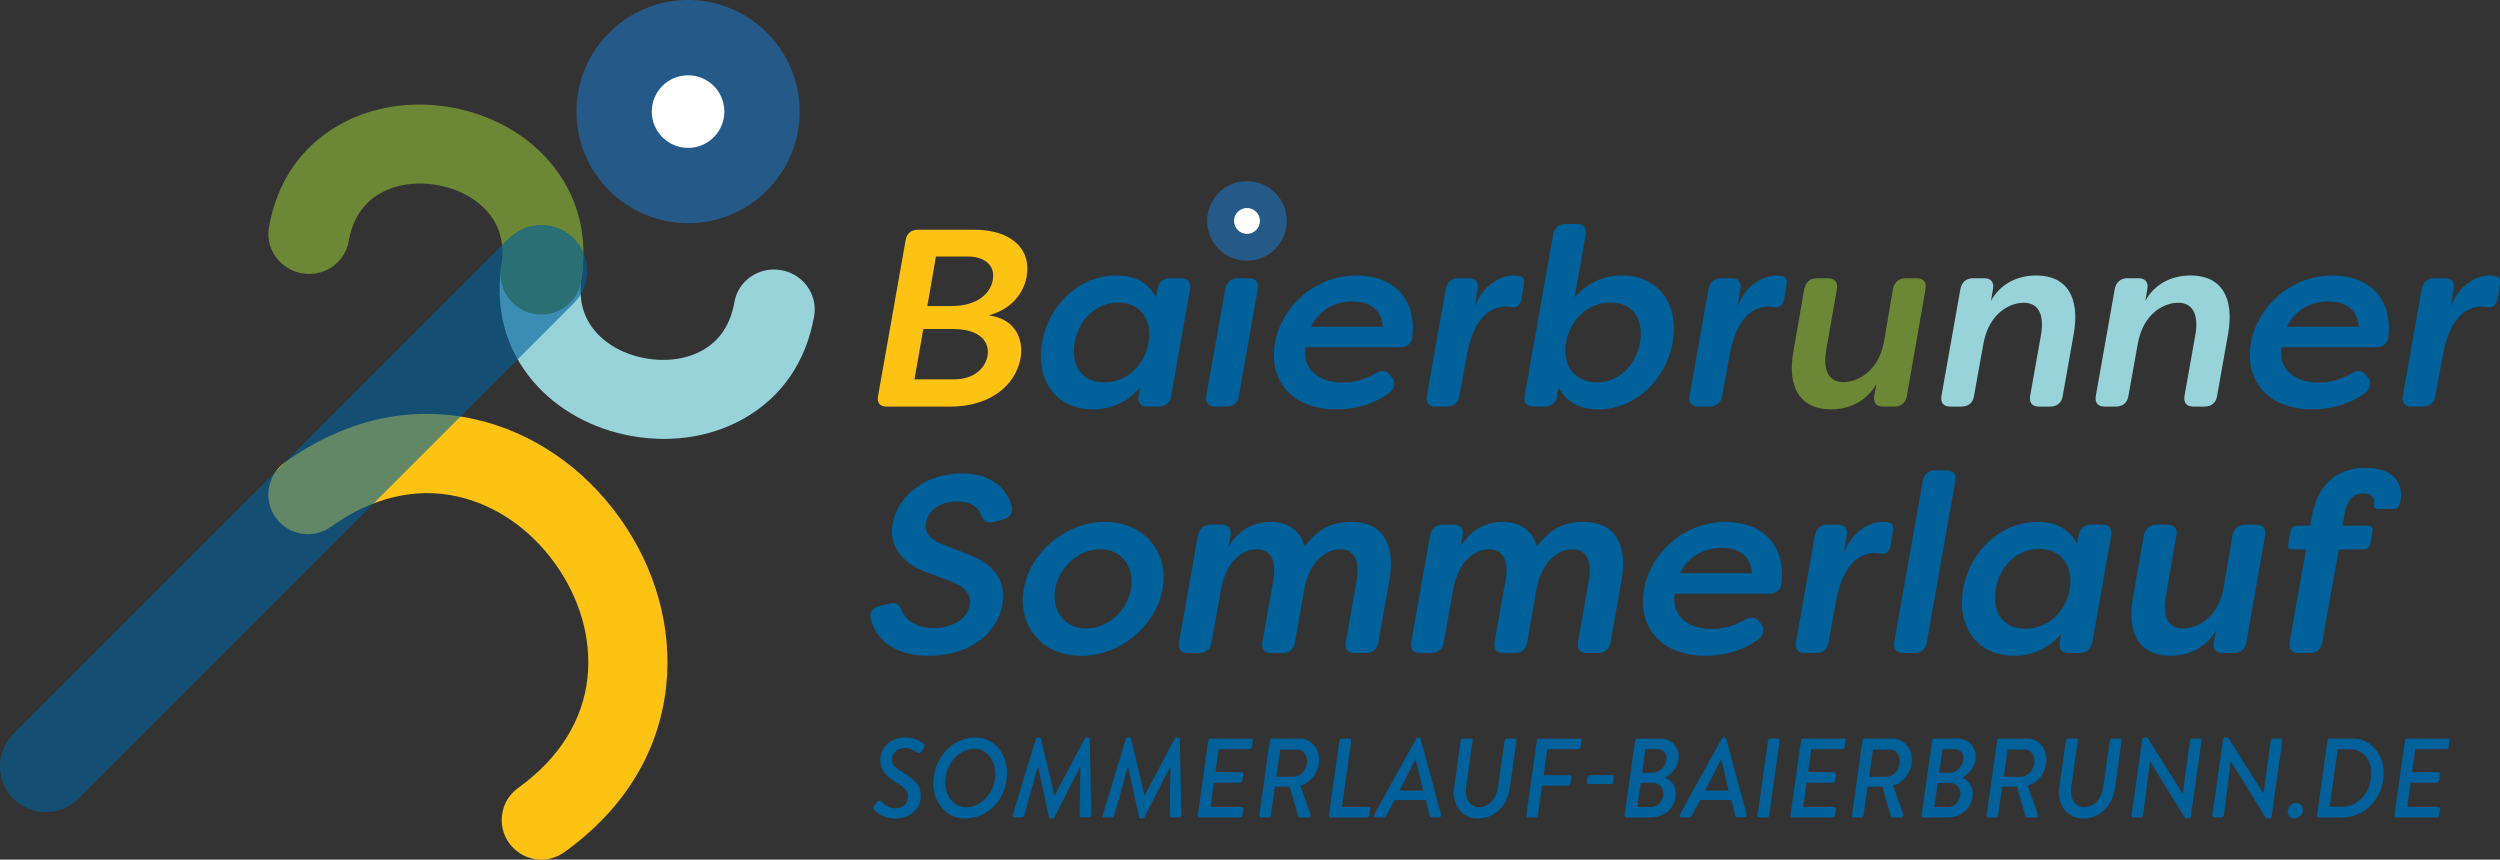 <?xml version="1.0" encoding="UTF-8"?><svg id="Ebene_1" xmlns="http://www.w3.org/2000/svg" viewBox="0 0 2924.34 1005.48"><rect x="0" y="0" width="2924.34" height="1005.48" fill="#333333" stroke="none"/><defs><style>.cls-1{fill:#00619b;}.cls-2{fill:#fff;}.cls-3{fill:#fdc313;}.cls-4{fill:#98d3d9;}.cls-5{fill:#1d71b8;}.cls-6{fill:#6c8735;}.cls-7{opacity:.64;}.cls-8{opacity:.61;}</style></defs><g><g><path class="cls-3" d="m608.23,977.08c-9.88-13.77-6.72-32.94,7.05-42.81,51.47-36.92,81.71-85.37,87.45-140.12,5.14-49.04-9.31-100.14-40.68-143.89-31.38-43.75-75.15-73.82-123.25-84.67-53.7-12.12-109.29.99-160.76,37.9-13.77,9.88-32.94,6.72-42.81-7.05-9.88-13.77-6.72-32.94,7.05-42.81,66.12-47.42,138.75-63.99,210.04-47.9,62.78,14.17,119.46,52.8,159.6,108.77,40.14,55.97,58.56,122.05,51.85,186.05-7.62,72.68-46.6,136.16-112.72,183.59-13.77,9.88-32.94,6.72-42.81-7.05Z"/><path class="cls-3" d="m633.23,1005.48c-14.43,0-28.65-6.71-37.68-19.3h0c-7.21-10.05-10.07-22.3-8.06-34.51,2.01-12.2,8.65-22.89,18.7-30.1,47.74-34.24,75.76-78.87,81.02-129.06,4.74-45.23-8.7-92.53-37.84-133.16-29.14-40.64-69.63-68.53-114-78.54-49.24-11.11-100.48,1.12-148.23,35.36-10.05,7.21-22.31,10.06-34.5,8.06-12.2-2.01-22.89-8.65-30.1-18.7-14.88-20.74-10.1-49.73,10.64-64.6,69.85-50.1,146.81-67.54,222.57-50.44,66.51,15.01,126.48,55.82,168.86,114.9,42.38,59.09,61.8,128.97,54.69,196.78-8.1,77.24-49.3,144.55-119.15,194.65-8.15,5.85-17.58,8.66-26.92,8.66Zm-12.31-37.5c4.84,6.75,14.27,8.31,21.02,3.46,62.39-44.75,99.15-104.41,106.29-172.53,6.31-60.2-11.09-122.46-49.01-175.32-37.91-52.86-91.31-89.31-150.35-102.64-66.81-15.08-135.1.6-197.5,45.36-6.75,4.84-8.3,14.27-3.46,21.02,2.34,3.27,5.82,5.43,9.8,6.09,3.96.65,7.96-.28,11.23-2.62,55.2-39.59,115.12-53.58,173.3-40.45,51.84,11.7,98.89,43.95,132.5,90.81,33.61,46.86,49.06,101.77,43.52,154.62-6.22,59.31-38.68,111.59-93.88,151.18-6.75,4.84-8.3,14.27-3.46,21.02h0Z"/></g><g><path class="cls-4" d="m636.9,297.38c9.83,1.72,16.5,10.55,14.89,19.74-5.99,34.34,1.62,65.17,22.03,89.17,18.28,21.49,45.55,36.33,76.78,41.78,31.23,5.45,61.91.73,86.39-13.3,27.33-15.66,44.94-42.09,50.94-76.43,1.6-9.19,10.87-15.24,20.7-13.53,9.83,1.72,16.5,10.55,14.89,19.74-7.7,44.11-30.95,78.42-67.23,99.21-31.95,18.31-71.55,24.55-111.51,17.58-39.96-6.97-75.1-26.26-98.96-54.31-27.09-31.85-37.34-72.01-29.64-116.12,1.6-9.19,10.87-15.24,20.7-13.53Z"/><path class="cls-4" d="m776.55,513.39c-12.15,0-24.46-1.06-36.79-3.21-46.68-8.15-87.95-30.94-116.23-64.19-32.91-38.7-45.42-87.15-36.18-140.12,2.15-12.34,9.48-23.39,20.09-30.33,10.15-6.63,22.4-9.12,34.49-7.01,25.71,4.49,43.08,28.54,38.7,53.62-4.51,25.85.7,47.78,15.49,65.17,13.86,16.3,34.99,27.63,59.51,31.91,24.51,4.27,48.23.78,66.8-9.86,19.81-11.35,32.14-30.21,36.65-56.06,4.38-25.08,28.86-41.82,54.58-37.34,12.09,2.11,22.77,8.6,30.07,18.28,7.64,10.12,10.78,23.01,8.63,35.35-9.24,52.96-37.43,94.31-81.51,119.57-27.87,15.97-60.45,24.23-94.31,24.23Z"/></g><g class="cls-7"><circle class="cls-5" cx="804.85" cy="130.53" r="101.26"/><path class="cls-5" d="m804.85,261.07c-71.98,0-130.53-58.56-130.53-130.53S732.87,0,804.85,0s130.54,58.56,130.54,130.53-58.56,130.53-130.54,130.53Zm0-202.51c-39.69,0-71.98,32.29-71.98,71.98s32.29,71.98,71.98,71.98,71.98-32.29,71.98-71.98-32.29-71.98-71.98-71.98Z"/></g><circle class="cls-2" cx="804.85" cy="130.53" r="42.45"/><g><path class="cls-6" d="m630.03,338.32c-9.83-1.72-16.5-10.55-14.89-19.74,5.99-34.34-1.62-65.17-22.03-89.17-18.28-21.49-45.55-36.33-76.78-41.78-31.23-5.45-61.91-.73-86.39,13.3-27.33,15.66-44.94,42.09-50.94,76.43-1.6,9.19-10.87,15.24-20.7,13.53-9.83-1.72-16.5-10.55-14.89-19.74,7.7-44.11,30.95-78.42,67.23-99.21,31.95-18.31,71.55-24.55,111.51-17.58,39.96,6.97,75.1,26.26,98.96,54.31,27.09,31.85,37.34,72.01,29.64,116.12-1.6,9.19-10.87,15.24-20.7,13.53Z"/><path class="cls-6" d="m633.41,367.89c-2.8,0-5.61-.24-8.42-.73h0c-12.09-2.11-22.77-8.6-30.07-18.28-7.64-10.12-10.78-23.01-8.63-35.35,4.51-25.84-.7-47.77-15.49-65.16-13.86-16.3-34.99-27.63-59.51-31.91-24.51-4.28-48.24-.78-66.8,9.86-19.81,11.35-32.14,30.21-36.65,56.06-2.15,12.33-9.48,23.39-20.09,30.33-10.14,6.63-22.39,9.12-34.49,7.01-25.72-4.49-43.08-28.54-38.7-53.62,9.25-52.97,37.43-94.32,81.51-119.58,37.87-21.7,84.43-29.16,131.1-21.02,46.68,8.15,87.95,30.94,116.23,64.19,32.91,38.7,45.42,87.15,36.18,140.12-2.15,12.34-9.48,23.39-20.09,30.33-7.79,5.09-16.82,7.74-26.07,7.74Z"/></g><g><path class="cls-3" d="m1156.55,368.92c30.15,3.84,41.08,26.6,37.24,49.95-6.21,34.28-38.72,56.74-81.57,56.74h-75.07c-7.98,0-11.53-4.43-10.05-12.41l32.21-182.06c1.18-7.98,6.5-12.41,14.48-12.41h65.91c41.08,0,67.09,20.69,61.18,54.97-3.55,19.21-17.44,37.83-44.33,45.22Zm-41.67,15.96h-34.87l-10.34,58.81h47.29c20.1,0,35.17-11.23,38.13-27.19,2.95-15.96-7.98-31.62-40.2-31.62Zm17.44-84.82h-37.53l-10.05,57.93h28.08c30.74,0,45.81-15.07,48.47-30.44,3.25-17.73-10.34-27.49-28.96-27.49Z"/><path class="cls-1" d="m1218.9,400.55c7.68-43.74,43.45-78.32,86.89-78.32,19.8,0,37.24,7.39,46.4,25.71l1.77-9.75c1.18-7.98,6.5-12.71,14.48-12.71h13.3c7.98,0,11.53,4.73,10.34,12.71l-22.16,125.02c-1.18,7.98-6.8,12.41-14.78,12.41h-13c-7.98,0-11.52-4.43-10.34-12.41l1.77-10.05c-15.66,18.32-35.47,25.71-55.27,25.71-43.45,0-67.09-34.58-59.4-78.32Zm124.72,0c4.43-26.89-9.75-46.7-36.06-46.7s-46.1,21.28-50.54,46.7c-4.43,25.71,7.39,46.7,34.28,46.7s47.58-19.8,52.31-46.7Z"/><path class="cls-1" d="m1410.99,463.2l22.16-125.02c1.48-7.98,6.8-12.71,14.78-12.71h13c7.98,0,11.82,4.73,10.34,12.71l-22.16,125.02c-1.18,7.98-6.5,12.41-14.48,12.41h-13.3c-7.98,0-11.52-4.43-10.34-12.41Z"/><path class="cls-1" d="m1491.37,401.14c7.68-42.85,46.7-78.91,95.46-78.91,39.9,0,70.63,24.24,65.31,72.11-.89,7.68-6.5,11.82-14.48,11.82h-110.24c-4.73,22.76,12.41,41.38,43.15,41.38,12.71,0,25.42-3.25,38.72-10.93,7.39-3.84,13.01-3.25,16.85,2.36l2.66,3.25c3.84,5.91,2.66,13.3-5.91,18.91-19.51,13.3-40.79,17.73-59.7,17.73-53.2,0-79.5-34.87-71.82-77.73Zm126.2-18.91c-1.77-23.64-19.8-29.55-35.47-29.55-16.84,0-37.53,6.8-48.77,29.55h84.23Z"/><path class="cls-1" d="m1668.98,463.2l22.16-125.02c1.48-7.98,6.8-12.71,14.78-12.71h12.41c7.98,0,11.53,4.73,10.05,12.71l-3.25,20.69c9.16-25.71,30.14-36.65,45.51-36.65,1.18,0,4.73.3,5.91.59,6.5.59,6.8,5.91,5.62,11.82l-2.37,14.78c-1.48,7.68-5.62,10.93-11.23,10.05-2.36-.59-4.73-.89-7.39-.89-14.19,0-36.94,8.57-45.51,57.63l-8.57,46.99c-1.18,7.98-6.8,12.41-14.78,12.41h-13c-7.98,0-11.53-4.43-10.34-12.41Z"/><path class="cls-1" d="m1823.25,453.15l-1.77,10.05c-1.18,7.98-6.8,12.41-14.78,12.41h-13c-7.98,0-11.53-4.43-10.34-12.41l33.4-188.85c1.18-7.98,6.8-12.41,14.78-12.41h13c7.98,0,11.53,4.43,10.34,12.41l-13,73.59c15.66-18.32,35.47-25.71,55.27-25.71,43.45,0,67.38,34.58,59.4,78.32-7.68,43.74-43.74,78.32-87.19,78.32-19.8,0-36.94-7.39-46.1-25.71Zm95.17-52.61c4.43-25.42-7.39-46.7-34.28-46.7s-47.29,19.8-52.31,46.7c-4.43,26.9,9.75,46.7,36.06,46.7s46.1-20.98,50.54-46.7Z"/><path class="cls-1" d="m1976.33,463.2l22.16-125.02c1.48-7.98,6.8-12.71,14.78-12.71h12.41c7.98,0,11.53,4.73,10.05,12.71l-3.25,20.69c9.16-25.71,30.14-36.65,45.51-36.65,1.18,0,4.73.3,5.91.59,6.5.59,6.8,5.91,5.62,11.82l-2.37,14.78c-1.48,7.68-5.62,10.93-11.23,10.05-2.36-.59-4.73-.89-7.39-.89-14.19,0-36.94,8.57-45.51,57.63l-8.57,46.99c-1.18,7.98-6.8,12.41-14.78,12.41h-13c-7.98,0-11.53-4.43-10.34-12.41Z"/><path class="cls-6" d="m2097.79,411.19l12.71-73c1.48-7.98,6.8-12.71,14.78-12.71h13c7.98,0,11.82,4.73,10.34,12.71l-12.41,71.23c-4.43,25.71,4.43,37.53,20.1,37.53s41.08-11.53,47.58-47.88l10.34-60.88c1.48-7.98,6.8-12.71,14.78-12.71h13c7.98,0,11.82,4.73,10.34,12.71l-21.87,125.02c-1.18,7.98-6.8,12.41-14.78,12.41h-13c-7.98,0-11.52-4.43-10.34-12.41l2.66-14.19c-10.64,18.91-30.15,29.85-53.2,29.85-36.65,0-51.42-26.6-44.04-67.68Z"/><path class="cls-4" d="m2270.97,463.2l22.16-125.02c1.48-7.98,6.8-12.71,14.78-12.71h13c7.98,0,11.82,4.73,10.34,12.71l-2.36,13.89c10.05-18.91,29.56-29.85,52.9-29.85,36.65,0,51.13,26.6,44.04,67.68l-13,73.29c-1.18,7.98-6.8,12.41-14.78,12.41h-13c-7.98,0-11.53-4.43-10.34-12.41l12.71-71.52c4.43-25.71-4.43-37.53-20.1-37.53s-40.79,11.53-47.29,48.17l-10.93,60.88c-1.18,7.98-6.8,12.41-14.78,12.41h-13c-7.98,0-11.53-4.43-10.34-12.41Z"/><path class="cls-4" d="m2451.54,463.2l22.16-125.02c1.48-7.98,6.8-12.71,14.78-12.71h13c7.98,0,11.82,4.73,10.34,12.71l-2.36,13.89c10.05-18.91,29.56-29.85,52.9-29.85,36.65,0,51.13,26.6,44.04,67.68l-13,73.29c-1.18,7.98-6.8,12.41-14.78,12.41h-13c-7.98,0-11.53-4.43-10.34-12.41l12.71-71.52c4.43-25.71-4.43-37.53-20.1-37.53s-40.79,11.53-47.29,48.17l-10.93,60.88c-1.18,7.98-6.8,12.41-14.78,12.41h-13c-7.98,0-11.53-4.43-10.34-12.41Z"/><path class="cls-1" d="m2632.99,401.14c7.68-42.85,46.7-78.91,95.46-78.91,39.9,0,70.63,24.24,65.31,72.11-.89,7.68-6.5,11.82-14.48,11.82h-110.24c-4.73,22.76,12.41,41.38,43.15,41.38,12.71,0,25.42-3.25,38.72-10.93,7.39-3.84,13.01-3.25,16.85,2.36l2.66,3.25c3.84,5.91,2.66,13.3-5.91,18.91-19.51,13.3-40.79,17.73-59.7,17.73-53.2,0-79.5-34.87-71.82-77.73Zm126.2-18.91c-1.77-23.64-19.8-29.55-35.47-29.55-16.84,0-37.53,6.8-48.77,29.55h84.23Z"/><path class="cls-1" d="m2810.6,463.2l22.16-125.02c1.48-7.98,6.8-12.71,14.78-12.71h12.41c7.98,0,11.53,4.73,10.05,12.71l-3.25,20.69c9.16-25.71,30.14-36.65,45.51-36.65,1.18,0,4.73.3,5.91.59,6.5.59,6.8,5.91,5.62,11.82l-2.37,14.78c-1.48,7.68-5.62,10.93-11.23,10.05-2.36-.59-4.73-.89-7.39-.89-14.19,0-36.94,8.57-45.51,57.63l-8.57,46.99c-1.18,7.98-6.8,12.41-14.78,12.41h-13c-7.98,0-11.53-4.43-10.34-12.41Z"/><path class="cls-1" d="m1018.53,723.67c-2.07-7.68,2.96-13.3,11.23-15.07l10.94-2.66c7.68-1.77,11.23,1.18,14.19,8.27,4.73,11.82,17.73,20.39,36.65,20.39,23.35,0,39.9-10.94,42.85-26.6,2.36-13-6.5-21.87-21.87-27.78l-26.89-10.05c-29.85-10.34-46.1-31.33-41.67-56.74,6.5-36.94,42.56-59.7,80.68-59.7,32.21,0,52.31,15.07,58.81,38.42,2.07,7.39-2.36,13.59-10.64,15.66l-10.34,2.66c-7.68,2.36-11.53-.59-14.78-7.39-3.55-11.23-13.59-16.55-28.67-16.55-16.85,0-33.1,8.87-35.76,24.83-1.48,7.98,0,17.73,19.21,25.42l27.19,10.64c35.46,12.12,46.99,34.58,43.15,58.52-6.8,38.72-42.85,61.18-86.6,61.18-37.83,0-61.47-17.44-67.68-43.45Z"/><path class="cls-1" d="m1197.62,688.79c7.68-43.15,49.06-78.32,94.87-78.32s75.07,35.47,67.39,78.32c-7.69,43.45-49.36,78.32-95.17,78.32s-74.77-34.87-67.09-78.32Zm125.31.3c4.73-26.01-11.23-46.7-36.06-46.7s-48.17,20.69-52.61,46.7c-4.43,25.71,11.52,46.11,36.35,46.11s47.88-20.39,52.31-46.11Z"/><path class="cls-1" d="m1379.07,751.45l22.16-125.02c1.48-7.98,6.8-12.71,14.78-12.71h13c7.98,0,11.82,4.73,10.34,12.71l-2.36,13.89c9.46-19.21,28.67-29.85,49.06-29.85,15.96,0,33.69,6.21,40.19,28.67,17.73-24.23,36.94-28.67,54.38-28.67,37.53,0,51.72,26.9,44.63,67.98l-13,73c-1.18,7.98-6.8,12.41-14.78,12.41h-13c-7.98,0-11.53-4.43-10.34-12.41l12.71-72.11c4.73-25.42-4.43-36.94-18.91-36.94-13.3,0-34.58,9.75-41.97,45.22l-11.23,63.84c-1.18,7.98-6.8,12.41-14.78,12.41h-13c-7.98,0-11.53-4.43-10.34-12.41l12.71-72.11c4.73-25.42-4.43-36.94-18.91-36.94s-35.76,10.94-42.26,47.58l-10.93,61.47c-1.18,7.98-6.8,12.41-14.78,12.41h-13c-7.98,0-11.53-4.43-10.34-12.41Z"/><path class="cls-1" d="m1650.66,751.45l22.16-125.02c1.48-7.98,6.8-12.71,14.78-12.71h13c7.98,0,11.82,4.73,10.34,12.71l-2.36,13.89c9.46-19.21,28.67-29.85,49.06-29.85,15.96,0,33.69,6.21,40.19,28.67,17.73-24.23,36.94-28.67,54.38-28.67,37.53,0,51.72,26.9,44.63,67.98l-13,73c-1.18,7.98-6.8,12.41-14.78,12.41h-13c-7.98,0-11.53-4.43-10.34-12.41l12.71-72.11c4.73-25.42-4.43-36.94-18.91-36.94-13.3,0-34.58,9.75-41.97,45.22l-11.23,63.84c-1.18,7.98-6.8,12.41-14.78,12.41h-13c-7.98,0-11.53-4.43-10.34-12.41l12.71-72.11c4.73-25.42-4.43-36.94-18.91-36.94s-35.76,10.94-42.26,47.58l-10.93,61.47c-1.18,7.98-6.8,12.41-14.78,12.41h-13c-7.98,0-11.53-4.43-10.34-12.41Z"/><path class="cls-1" d="m1923.14,689.39c7.68-42.85,46.7-78.91,95.46-78.91,39.9,0,70.63,24.24,65.31,72.11-.89,7.68-6.5,11.82-14.48,11.82h-110.24c-4.73,22.76,12.41,41.38,43.15,41.38,12.71,0,25.42-3.25,38.72-10.93,7.39-3.84,13-3.25,16.84,2.36l2.66,3.25c3.84,5.91,2.66,13.3-5.91,18.91-19.51,13.3-40.79,17.73-59.7,17.73-53.2,0-79.5-34.87-71.82-77.73Zm126.2-18.91c-1.77-23.64-19.8-29.55-35.47-29.55-16.84,0-37.53,6.8-48.77,29.55h84.23Z"/><path class="cls-1" d="m2100.75,751.45l22.16-125.02c1.48-7.98,6.8-12.71,14.78-12.71h12.41c7.98,0,11.53,4.73,10.05,12.71l-3.25,20.69c9.16-25.71,30.14-36.65,45.51-36.65,1.18,0,4.73.3,5.91.59,6.5.59,6.8,5.91,5.62,11.82l-2.37,14.78c-1.48,7.68-5.62,10.93-11.23,10.05-2.36-.59-4.73-.89-7.39-.89-14.19,0-36.94,8.57-45.51,57.63l-8.57,46.99c-1.18,7.98-6.8,12.41-14.78,12.41h-13c-7.98,0-11.53-4.43-10.34-12.41Z"/><path class="cls-1" d="m2215.71,751.45l33.4-188.85c1.48-7.98,6.8-12.41,14.78-12.41h13.3c7.98,0,11.53,4.43,10.05,12.41l-33.4,188.85c-1.18,7.98-6.5,12.41-14.48,12.41h-13.3c-7.98,0-11.52-4.43-10.34-12.41Z"/><path class="cls-1" d="m2296.39,688.79c7.68-43.74,43.45-78.32,86.89-78.32,19.8,0,37.24,7.39,46.4,25.71l1.77-9.75c1.18-7.98,6.5-12.71,14.48-12.71h13.3c7.98,0,11.53,4.73,10.34,12.71l-22.16,125.02c-1.18,7.98-6.8,12.41-14.78,12.41h-13c-7.98,0-11.52-4.43-10.34-12.41l1.77-10.05c-15.66,18.32-35.47,25.71-55.27,25.71-43.45,0-67.09-34.58-59.4-78.32Zm124.72,0c4.43-26.89-9.75-46.7-36.06-46.7s-46.1,21.28-50.54,46.7c-4.43,25.71,7.39,46.7,34.28,46.7s47.58-19.8,52.31-46.7Z"/><path class="cls-1" d="m2494.98,699.43l12.71-73c1.48-7.98,6.8-12.71,14.78-12.71h13c7.98,0,11.82,4.73,10.34,12.71l-12.41,71.23c-4.43,25.71,4.43,37.53,20.1,37.53s41.08-11.53,47.58-47.88l10.34-60.88c1.48-7.98,6.8-12.71,14.78-12.71h13c7.98,0,11.82,4.73,10.34,12.71l-21.87,125.02c-1.18,7.98-6.8,12.41-14.78,12.41h-13c-7.98,0-11.52-4.43-10.34-12.41l2.66-14.19c-10.64,18.91-30.15,29.85-53.2,29.85-36.65,0-51.42-26.6-44.04-67.68Z"/><path class="cls-1" d="m2678.2,751.45l19.21-108.76h-15.37c-4.43,0-6.21-2.36-5.32-6.8l2.36-14.19c.59-4.43,3.55-6.8,7.69-6.8h15.37l2.07-10.34c8.28-46.99,38.72-57.34,62.95-57.34,27.78,0,45.22,13.89,40.79,39.01-.3,1.48-.89,3.25-1.48,4.73-.89,2.96-3.55,4.43-6.5,4.43h-18.03c-3.55,0-5.91-2.07-5.32-5.32l.3-2.07c1.48-6.5-4.43-10.93-12.71-10.93-11.53,0-18.91,8.57-21.28,21.87l-2.96,15.96h29.56c4.43,0,6.5,2.36,5.62,6.8l-2.37,14.19c-.89,4.43-3.84,6.8-7.98,6.8h-28.96l-19.51,108.76c-1.18,7.98-6.5,12.41-14.48,12.41h-13.3c-7.98,0-11.53-4.43-10.34-12.41Z"/></g><g class="cls-7"><circle class="cls-5" cx="1458.63" cy="258.44" r="36.13"/><path class="cls-5" d="m1458.63,305.01c-25.68,0-46.57-20.89-46.57-46.57s20.89-46.57,46.57-46.57,46.57,20.89,46.57,46.57-20.89,46.57-46.57,46.57Zm0-72.25c-14.16,0-25.68,11.52-25.68,25.68s11.52,25.68,25.68,25.68,25.68-11.52,25.68-25.68-11.52-25.68-25.68-25.68Z"/></g><circle class="cls-2" cx="1458.63" cy="258.44" r="15.15"/><g class="cls-8"><path class="cls-1" d="m53.68,949.99c-13.74,0-27.47-5.24-37.95-15.72-20.96-20.96-20.96-54.95,0-75.91L595.23,278.85c20.96-20.96,54.95-20.96,75.91,0,20.96,20.96,20.96,54.95,0,75.91L91.63,934.26c-10.48,10.48-24.22,15.72-37.95,15.72Z"/></g></g><g><path class="cls-1" d="m1022.15,942.88l4.08-5.01c1.32-1.58,3.03-1.71,4.48-.39,1.98,1.84,8.04,8.03,16.6,8.03s14.89-6.19,14.89-13.97c0-6.85-5.27-11.2-14.36-16.61-9.62-5.79-18.19-13.31-18.19-25.82s9.49-26.49,29.78-26.49c11.99,0,19.77,6.32,21.35,7.64.92.79,1.58,2.5.13,4.48l-3.56,4.74c-1.19,1.58-3.3,1.98-4.61.79-1.72-1.45-8.04-5.4-14.76-5.4-8.96,0-14.76,7.51-14.76,13.44,0,6.33,4.48,10.41,12.65,15.03,10.67,6.06,21.21,13.57,21.21,27.14,0,15.82-11.99,27.02-30.44,27.02-13.97,0-22.53-8.43-24.38-10.41-.92-1.05-1.85-2.11-.13-4.21Z"/><path class="cls-1" d="m1141.42,862.63c21.35,0,36.63,19.11,36.63,41.25,0,30.3-22.13,53.63-49.67,53.63-21.48,0-36.63-18.98-36.63-40.85,0-30.43,22.01-54.02,49.68-54.02Zm-11.33,81.7c17.66,0,34.13-17.53,34.13-38.74,0-16.21-10.01-29.78-24.51-29.78-17.52,0-34.13,17.93-34.13,39.13,0,16.08,10.15,29.39,24.51,29.39Z"/><path class="cls-1" d="m1211.55,864.61c.26-1.06,1.19-1.98,2.37-1.98h1.85c1.06,0,1.71.66,1.85,1.45l15.81,66.01h.4l34.92-66.01c.4-.79,1.06-1.45,2.24-1.45h1.85c.92,0,1.85.92,1.85,1.98l1.84,88.54c0,1.84-.92,3.03-2.5,3.03h-8.96c-1.19,0-2.11-.92-2.11-2.63l.79-56.27c-.13,0-.53,0-.4,0l-30.04,58.77c-.4.79-1.19,1.45-2.24,1.45h-2.11c-1.05,0-1.71-.66-1.84-1.45l-12.78-58.77h-.53l-15.81,56.79c-.4,1.45-1.59,2.11-2.51,2.11h-8.96c-1.58,0-2.38-1.19-1.85-3.03l26.88-88.54Z"/><path class="cls-1" d="m1316.86,864.61c.26-1.06,1.19-1.98,2.37-1.98h1.85c1.06,0,1.71.66,1.85,1.45l15.81,66.01h.4l34.92-66.01c.4-.79,1.06-1.45,2.24-1.45h1.85c.92,0,1.85.92,1.85,1.98l1.84,88.54c0,1.84-.92,3.03-2.5,3.03h-8.96c-1.19,0-2.11-.92-2.11-2.63l.79-56.27c-.13,0-.53,0-.4,0l-30.04,58.77c-.4.79-1.19,1.45-2.24,1.45h-2.11c-1.05,0-1.71-.66-1.84-1.45l-12.78-58.77h-.53l-15.81,56.79c-.4,1.45-1.59,2.11-2.51,2.11h-8.96c-1.58,0-2.38-1.19-1.85-3.03l26.88-88.54Z"/><path class="cls-1" d="m1413.34,866.45c.13-1.32,1.32-2.5,2.5-2.5h47.83c1.32,0,1.98,1.18,1.85,2.5l-1.06,7.38c-.13,1.31-1.19,2.5-2.5,2.5h-36.5l-3.82,26.88h30.7c1.19,0,1.98,1.18,1.84,2.5l-1.05,7.38c-.26,1.45-1.32,2.5-2.51,2.5h-30.7l-3.95,28.33h36.5c1.19,0,1.98,1.19,1.85,2.5l-1.06,7.25c-.13,1.31-1.32,2.5-2.64,2.5h-47.7c-1.32,0-2.11-1.19-1.85-2.5l12.25-87.23Z"/><path class="cls-1" d="m1485.31,866.45c.13-1.32,1.32-2.5,2.5-2.5h32.95c12.91,0,22.27,11.59,22.27,24.51,0,14.1-8.83,26.75-21.88,30.43l11.72,33.6c.66,1.71-.13,3.69-2.1,3.69h-9.88c-1.32,0-2.11-.66-2.5-1.84l-9.75-34.13h-17.4l-4.74,33.47c-.13,1.31-1.32,2.5-2.51,2.5h-9.09c-1.32,0-2.11-1.19-1.85-2.5l12.25-87.23Zm27.94,42.17c7.77,0,15.82-8.17,15.82-18.32,0-7.38-4.88-13.57-11.33-13.57h-20.17l-4.47,31.89h20.16Z"/><path class="cls-1" d="m1566.77,866.45c.13-1.32,1.32-2.5,2.63-2.5h9.22c1.19,0,2.11,1.18,1.98,2.5l-10.93,77.48h31.22c1.32,0,2.11,1.19,1.98,2.5l-1.05,7.25c-.13,1.31-1.32,2.5-2.64,2.5h-42.69c-1.32,0-2.11-1.19-1.98-2.5l12.25-87.23Z"/><path class="cls-1" d="m1607.49,952.76l49.02-88.68c.39-.79,1.05-1.45,2.24-1.45h1.18c.93,0,1.58.66,1.85,1.45l23.85,88.68c.39,1.71-.79,3.42-2.5,3.42h-7.91c-1.58,0-2.5-.79-2.76-1.98l-4.74-18.31h-36.24l-10.14,18.31c-.53.93-1.58,1.98-3.29,1.98h-8.96c-1.84,0-2.5-1.71-1.58-3.42Zm57.19-27.94l-8.57-36.23h-.52l-18.58,36.23h27.67Z"/><path class="cls-1" d="m1708.59,866.45c.26-1.32,1.44-2.5,2.63-2.5h9.48c1.32,0,2.11,1.18,1.85,2.5l-7.64,54.42c-1.85,13.18,3.95,23.32,15.29,23.32s20.16-10.01,22-23.06l7.78-54.68c.13-1.32,1.31-2.5,2.5-2.5h9.48c1.19,0,2.11,1.18,1.85,2.5l-7.77,55.34c-2.77,20.03-17.27,35.71-37.69,35.71-17.39,0-30.3-15.69-27.54-35.71l7.78-55.34Z"/><path class="cls-1" d="m1797.69,866.45c.13-1.32,1.32-2.5,2.5-2.5h47.84c1.31,0,1.97,1.18,1.84,2.5l-1.05,7.38c-.14,1.31-1.19,2.5-2.51,2.5h-36.49l-4.22,30.44h30.57c1.19,0,1.98,1.18,1.85,2.5l-.93,7.24c-.13,1.32-1.45,2.51-2.63,2.51h-30.7l-4.87,34.65c-.14,1.31-1.32,2.5-2.51,2.5h-9.09c-1.31,0-2.1-1.19-1.84-2.5l12.25-87.23Z"/><path class="cls-1" d="m1856.34,914.81l.79-5.66c.26-1.45,1.31-2.51,2.63-2.51h25.96c1.32,0,2.24,1.06,1.97,2.51l-.79,5.66c-.13,1.32-1.31,2.37-2.63,2.37h-25.96c-1.32,0-2.11-1.05-1.97-2.37Z"/><path class="cls-1" d="m1912.62,866.45c.26-1.32,1.32-2.5,2.63-2.5h26.88c12.65,0,21.48,9.22,21.48,21.21s-8.95,20.69-15.68,24.38c5.27,2.5,12.25,8.3,12.25,18.45,0,16.08-12.25,28.2-29.65,28.2h-28.19c-1.32,0-2.11-1.19-1.98-2.5l12.25-87.23Zm18.45,77.61c7.9,0,14.63-6.98,14.63-15.81,0-6.99-5.27-12.39-11.72-12.39h-14.76l-4.09,28.2h15.95Zm1.71-40.06c8.83,0,16.48-8.17,16.48-16.48,0-6.58-3.82-11.2-9.88-11.2h-14.63l-3.82,27.67h11.86Z"/><path class="cls-1" d="m1964.95,952.76l49.02-88.68c.39-.79,1.05-1.45,2.24-1.45h1.18c.93,0,1.58.66,1.85,1.45l23.85,88.68c.39,1.71-.79,3.42-2.5,3.42h-7.91c-1.58,0-2.5-.79-2.76-1.98l-4.74-18.31h-36.24l-10.14,18.31c-.53.93-1.58,1.98-3.29,1.98h-8.96c-1.84,0-2.5-1.71-1.58-3.42Zm57.19-27.94l-8.57-36.23h-.52l-18.58,36.23h27.67Z"/><path class="cls-1" d="m2068.16,866.45c.13-1.32,1.32-2.5,2.5-2.5h9.22c1.19,0,2.11,1.18,1.85,2.5l-12.25,87.23c-.13,1.31-1.32,2.5-2.51,2.5h-9.22c-1.18,0-2.1-1.19-1.84-2.5l12.25-87.23Z"/><path class="cls-1" d="m2106.64,866.45c.13-1.32,1.32-2.5,2.5-2.5h47.84c1.31,0,1.97,1.18,1.84,2.5l-1.05,7.38c-.14,1.31-1.19,2.5-2.51,2.5h-36.49l-3.82,26.88h30.7c1.18,0,1.97,1.18,1.84,2.5l-1.05,7.38c-.26,1.45-1.32,2.5-2.5,2.5h-30.7l-3.96,28.33h36.5c1.19,0,1.98,1.19,1.84,2.5l-1.05,7.25c-.13,1.31-1.32,2.5-2.63,2.5h-47.71c-1.31,0-2.1-1.19-1.84-2.5l12.25-87.23Z"/><path class="cls-1" d="m2178.6,866.45c.13-1.32,1.32-2.5,2.5-2.5h32.94c12.91,0,22.27,11.59,22.27,24.51,0,14.1-8.82,26.75-21.87,30.43l11.72,33.6c.66,1.71-.13,3.69-2.11,3.69h-9.88c-1.31,0-2.1-.66-2.5-1.84l-9.75-34.13h-17.39l-4.75,33.47c-.13,1.31-1.31,2.5-2.5,2.5h-9.09c-1.31,0-2.1-1.19-1.84-2.5l12.25-87.23Zm27.93,42.17c7.78,0,15.82-8.17,15.82-18.32,0-7.38-4.87-13.57-11.33-13.57h-20.16l-4.48,31.89h20.16Z"/><path class="cls-1" d="m2260.06,866.45c.26-1.32,1.32-2.5,2.63-2.5h26.88c12.65,0,21.48,9.22,21.48,21.21s-8.95,20.69-15.68,24.38c5.27,2.5,12.25,8.3,12.25,18.45,0,16.08-12.25,28.2-29.65,28.2h-28.19c-1.32,0-2.11-1.19-1.98-2.5l12.25-87.23Zm18.45,77.61c7.9,0,14.63-6.98,14.63-15.81,0-6.99-5.27-12.39-11.72-12.39h-14.76l-4.09,28.2h15.95Zm1.71-40.06c8.83,0,16.48-8.17,16.48-16.48,0-6.58-3.82-11.2-9.88-11.2h-14.63l-3.82,27.67h11.86Z"/><path class="cls-1" d="m2336.11,866.45c.13-1.32,1.32-2.5,2.5-2.5h32.94c12.91,0,22.27,11.59,22.27,24.51,0,14.1-8.82,26.75-21.87,30.43l11.72,33.6c.66,1.71-.13,3.69-2.11,3.69h-9.88c-1.31,0-2.1-.66-2.5-1.84l-9.75-34.13h-17.39l-4.75,33.47c-.13,1.31-1.31,2.5-2.5,2.5h-9.09c-1.31,0-2.1-1.19-1.84-2.5l12.25-87.23Zm27.93,42.17c7.78,0,15.82-8.17,15.82-18.32,0-7.38-4.87-13.57-11.33-13.57h-20.16l-4.48,31.89h20.16Z"/><path class="cls-1" d="m2416.51,866.45c.26-1.32,1.44-2.5,2.63-2.5h9.48c1.32,0,2.11,1.18,1.85,2.5l-7.64,54.42c-1.85,13.18,3.95,23.32,15.29,23.32s20.16-10.01,22-23.06l7.78-54.68c.13-1.32,1.31-2.5,2.5-2.5h9.48c1.19,0,2.11,1.18,1.85,2.5l-7.77,55.34c-2.77,20.03-17.27,35.71-37.69,35.71-17.39,0-30.3-15.69-27.54-35.71l7.78-55.34Z"/><path class="cls-1" d="m2505.87,865c.13-1.32,1.45-2.37,2.64-2.37h3.29l41.25,65.75c-.13,0,.26,0,.26,0l8.3-61.93c.13-1.32,1.19-2.5,2.5-2.5h9.09c1.19,0,2.11,1.18,1.98,2.5l-12.52,88.68c-.13,1.31-1.45,2.37-2.63,2.37h-3.69l-41.25-66.81h-.13l-8.17,62.98c-.13,1.31-1.31,2.5-2.63,2.5h-8.82c-1.19,0-2.11-1.19-1.98-2.5l12.52-88.68Z"/><path class="cls-1" d="m2600.37,865c.13-1.32,1.45-2.37,2.64-2.37h3.29l41.25,65.75c-.13,0,.26,0,.26,0l8.3-61.93c.13-1.32,1.19-2.5,2.5-2.5h9.09c1.19,0,2.11,1.18,1.98,2.5l-12.52,88.68c-.13,1.31-1.45,2.37-2.63,2.37h-3.69l-41.25-66.81h-.13l-8.16,62.98c-.14,1.31-1.32,2.5-2.64,2.5h-8.82c-1.19,0-2.11-1.19-1.98-2.5l12.52-88.68Z"/><path class="cls-1" d="m2686.06,939.19c4.48,0,7.77,3.55,7.77,8.03,0,5.67-4.87,10.28-10.4,10.28-4.35,0-7.51-3.56-7.51-8.04,0-5.66,4.87-10.27,10.14-10.27Z"/><path class="cls-1" d="m2722.56,866.45c.13-1.32,1.32-2.5,2.5-2.5h27.54c20.69,0,35.71,18.71,35.71,40.19,0,28.59-21.22,52.05-48.63,52.05h-27.67c-1.18,0-1.97-1.19-1.71-2.5l12.25-87.23Zm17.26,77.22c18.46,0,33.87-16.74,33.87-39,0-16.08-9.62-28.2-24.38-28.2h-14.76l-9.49,67.2h14.76Z"/><path class="cls-1" d="m2813.12,866.45c.13-1.32,1.32-2.5,2.5-2.5h47.84c1.31,0,1.97,1.18,1.84,2.5l-1.05,7.38c-.14,1.31-1.19,2.5-2.51,2.5h-36.49l-3.82,26.88h30.7c1.18,0,1.97,1.18,1.84,2.5l-1.05,7.38c-.26,1.45-1.32,2.5-2.5,2.5h-30.7l-3.96,28.33h36.5c1.19,0,1.98,1.19,1.84,2.5l-1.05,7.25c-.13,1.31-1.32,2.5-2.63,2.5h-47.71c-1.31,0-2.1-1.19-1.84-2.5l12.25-87.23Z"/></g></svg>